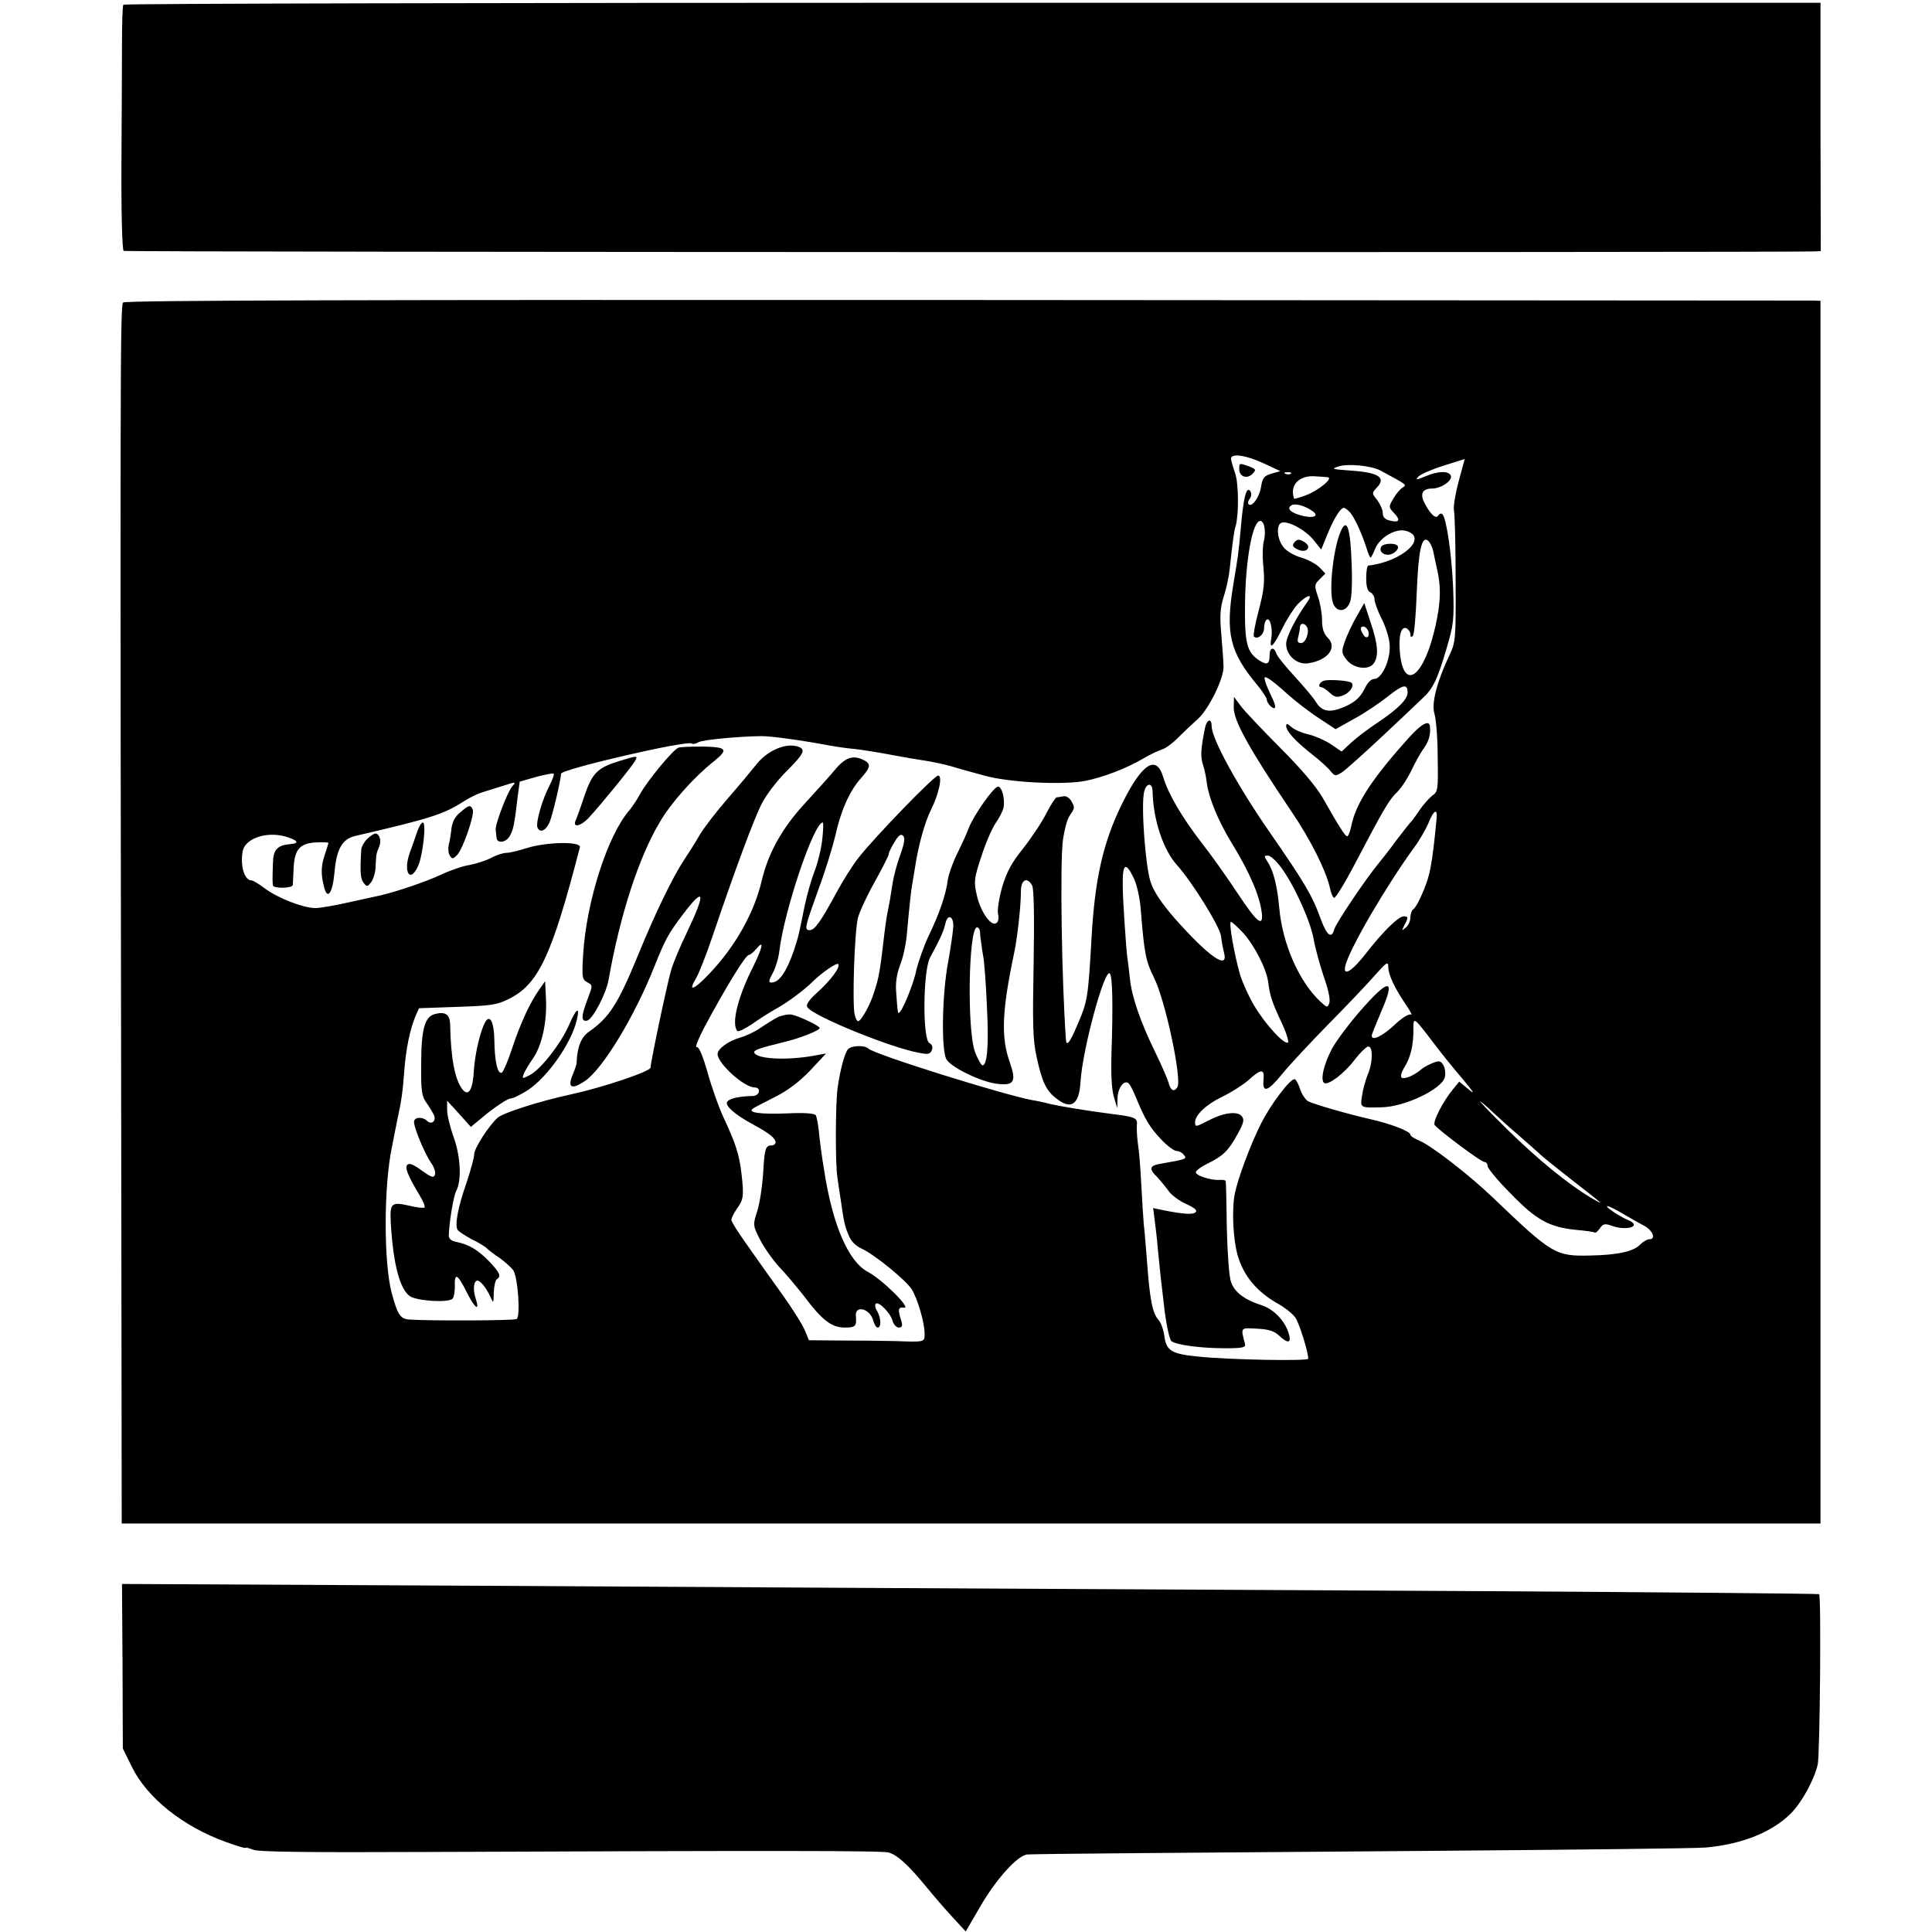 <?xml version="1.0" standalone="no"?>
<!DOCTYPE svg PUBLIC "-//W3C//DTD SVG 20010904//EN"
 "http://www.w3.org/TR/2001/REC-SVG-20010904/DTD/svg10.dtd">
<svg version="1.0" xmlns="http://www.w3.org/2000/svg"
 width="700pt" height="700pt" viewBox="0 0 700 700"
 preserveAspectRatio="xMidYMid meet">
<g transform="translate(0,700) scale(0.1,-0.1)"
fill="#000000" stroke="none">
<path d="M447 6983 c-3 -5 -5 -64 -5 -133 0 -69 -1 -266 -2 -439 -1 -191 3
-316 8 -320 8 -5 5986 -6 6123 -2 l26 1 -1 450 0 450 -3072 0 c-1690 0 -3075
-3 -3077 -7z"/>
<path d="M446 5904 c-11 -10 -11 -269 -6 -3617 l1 -807 3078 0 3077 0 0 2215
0 2215 -20 1 c-12 0 -1393 1 -3070 2 -2163 1 -3053 -1 -3060 -9z m4133 -583
l60 -28 -32 -9 c-27 -8 -33 -16 -38 -48 -6 -38 -33 -75 -45 -63 -4 4 -2 12 4
20 6 7 7 18 3 26 -15 24 -26 -21 -36 -139 -6 -72 -11 -107 -26 -195 -30 -180
-14 -247 88 -369 18 -22 33 -45 33 -52 0 -6 7 -17 15 -24 20 -16 20 1 1 38 -7
15 -17 38 -21 50 -6 21 -5 22 12 13 10 -6 41 -31 68 -56 28 -25 78 -64 112
-86 l62 -41 68 38 c37 20 92 57 122 81 54 43 71 47 71 14 0 -25 -35 -60 -110
-110 -36 -24 -79 -57 -97 -74 l-32 -30 -38 26 c-21 14 -57 30 -81 36 -24 5
-52 17 -63 27 -15 13 -19 14 -19 3 1 -19 34 -55 95 -103 28 -22 57 -48 66 -60
16 -19 18 -19 43 -3 14 10 78 67 143 128 65 61 131 123 146 138 39 35 55 69
88 181 26 88 28 105 24 220 -5 120 -24 252 -39 267 -4 4 -11 2 -15 -5 -8 -14
-29 5 -50 46 -17 33 -7 52 28 52 34 0 77 31 67 48 -10 17 -47 15 -92 -4 -34
-14 -37 -14 -24 0 8 8 49 26 91 39 l76 24 -22 -81 c-12 -45 -20 -92 -17 -106
3 -14 6 -126 6 -250 1 -214 0 -227 -22 -273 -46 -97 -66 -175 -55 -212 6 -19
12 -90 12 -159 2 -117 1 -125 -20 -139 -11 -9 -33 -33 -47 -54 -14 -21 -28
-40 -32 -43 -3 -3 -26 -32 -51 -65 -24 -33 -53 -70 -64 -83 -42 -50 -156 -218
-161 -240 -10 -35 -27 -21 -49 39 -31 86 -59 132 -187 317 -115 166 -208 336
-208 381 0 30 -17 26 -24 -6 -16 -80 -17 -105 -7 -135 6 -18 12 -49 14 -68 7
-52 42 -137 90 -215 65 -106 102 -192 109 -255 5 -51 -19 -31 -87 72 -38 58
-97 141 -131 184 -71 92 -121 177 -139 237 -25 86 -78 51 -151 -98 -67 -137
-97 -269 -109 -480 -13 -226 -14 -231 -53 -322 -26 -61 -38 -76 -40 -50 -15
212 -22 631 -11 723 5 35 15 74 23 86 21 32 21 31 8 55 -7 12 -19 20 -29 18
-10 -2 -21 -4 -25 -4 -4 -1 -21 -27 -37 -58 -16 -32 -54 -89 -84 -127 -42 -52
-60 -86 -76 -140 -11 -39 -18 -83 -15 -97 4 -16 1 -30 -7 -34 -19 -12 -57 43
-70 102 -11 48 -10 60 16 138 15 48 39 103 52 122 14 20 27 46 29 57 6 31 -6
76 -20 76 -15 0 -87 -102 -106 -150 -7 -19 -26 -61 -42 -93 -16 -32 -31 -75
-34 -95 -6 -52 -32 -126 -69 -202 -17 -36 -37 -92 -45 -125 -10 -51 -53 -155
-64 -155 -3 0 -4 5 -9 75 -3 33 2 66 14 98 11 27 21 74 24 105 9 100 15 156
19 182 3 14 7 43 11 65 12 82 36 167 59 213 28 56 42 122 25 122 -14 0 -229
-222 -287 -296 -22 -27 -58 -85 -82 -129 -55 -102 -78 -135 -96 -135 -21 0
-18 10 30 144 25 66 52 155 62 196 20 92 52 164 93 210 38 43 39 54 2 70 -35
14 -62 3 -100 -44 -14 -17 -61 -69 -104 -116 -84 -91 -133 -180 -157 -280 -27
-117 -96 -239 -189 -337 -57 -60 -80 -69 -50 -19 11 18 38 87 60 152 83 245
152 431 180 484 15 30 55 82 88 115 63 63 71 79 45 89 -45 17 -116 -13 -157
-68 -15 -19 -60 -73 -101 -120 -41 -47 -87 -107 -102 -133 -15 -26 -41 -67
-57 -91 -39 -59 -104 -192 -167 -347 -72 -174 -102 -221 -176 -273 -29 -20
-43 -57 -45 -114 0 -4 -6 -23 -14 -42 -20 -47 -4 -55 44 -23 64 43 179 232
251 413 41 102 50 119 105 192 79 104 83 79 13 -68 -23 -47 -47 -105 -55 -130
-14 -45 -75 -334 -76 -358 0 -14 -173 -72 -288 -97 -115 -25 -243 -66 -265
-84 -30 -25 -88 -114 -86 -134 0 -10 -12 -55 -27 -100 -32 -91 -44 -156 -33
-173 4 -6 27 -21 51 -34 25 -12 50 -27 56 -34 6 -6 27 -22 47 -35 19 -14 41
-34 48 -44 17 -28 26 -167 12 -176 -10 -6 -315 -7 -387 -2 -35 2 -44 16 -66
97 -29 110 -29 386 1 528 4 22 13 66 19 96 16 74 20 103 26 183 6 77 20 145
39 192 l14 32 139 5 c121 4 144 7 187 29 107 53 155 155 257 549 6 22 -118 20
-190 -2 -31 -10 -65 -18 -76 -18 -12 0 -37 -8 -57 -19 -20 -10 -55 -21 -77
-25 -22 -3 -69 -19 -103 -35 -55 -26 -166 -63 -223 -76 -11 -2 -60 -13 -110
-24 -49 -11 -104 -21 -122 -21 -43 0 -132 34 -182 70 -22 17 -44 30 -49 30
-26 0 -42 50 -33 105 8 46 83 73 152 55 46 -13 57 -25 23 -28 -49 -4 -64 -20
-65 -67 -2 -56 -2 -73 0 -83 2 -12 71 -11 72 2 0 6 2 35 3 65 4 65 24 87 85
89 23 1 41 0 41 -2 0 -2 -6 -21 -13 -42 -14 -41 -15 -71 -3 -117 12 -50 31
-24 38 53 7 83 28 120 74 131 276 64 322 79 395 126 20 13 49 27 65 32 16 5
51 16 77 24 46 15 48 15 33 -2 -17 -19 -63 -139 -60 -158 1 -7 2 -20 3 -28 2
-23 36 -18 49 8 12 22 16 40 28 144 l7 51 59 17 c33 9 62 14 64 12 3 -3 -5
-23 -16 -45 -25 -48 -49 -131 -43 -149 8 -22 29 -14 43 15 11 24 40 146 43
179 1 16 461 123 474 109 3 -3 14 -1 24 5 18 9 145 21 229 22 34 0 145 -15
245 -34 28 -5 70 -11 95 -13 25 -3 83 -12 130 -21 47 -9 102 -18 122 -21 20
-3 60 -11 90 -19 29 -9 87 -25 128 -36 88 -24 283 -34 363 -18 65 13 148 45
208 80 25 15 57 30 70 34 13 4 40 24 59 44 20 20 51 49 70 66 39 35 94 146 93
189 0 17 -4 70 -8 117 -6 68 -4 96 8 135 9 27 19 72 22 99 11 103 16 141 22
159 12 43 11 155 -2 192 -8 22 -14 45 -15 52 0 21 55 13 119 -17z m421 -25
c102 -55 98 -52 81 -63 -9 -6 -24 -24 -33 -40 -17 -29 -17 -31 3 -52 25 -26
19 -36 -16 -27 -17 4 -25 13 -25 27 0 12 -9 32 -20 47 -20 25 -20 25 -1 46 34
36 6 54 -95 61 -69 5 -72 6 -44 15 33 11 117 3 150 -14z m-323 -12 c-3 -3 -12
-4 -19 -1 -8 3 -5 6 6 6 11 1 17 -2 13 -5z m133 -13 c24 -2 -35 -50 -80 -66
-22 -8 -40 -13 -41 -12 -18 50 19 87 80 81 14 -1 33 -2 41 -3z m-53 -124 c22
-16 4 -25 -33 -17 -45 10 -65 27 -45 39 14 9 51 -2 78 -22z m135 -4 c17 -21
40 -71 58 -125 6 -21 13 -38 16 -38 2 0 10 15 17 33 17 40 73 73 109 64 87
-22 -10 -112 -134 -126 -5 -1 -8 -21 -8 -46 0 -31 5 -47 15 -51 8 -4 15 -15
15 -25 0 -11 12 -43 26 -71 15 -29 28 -71 29 -94 4 -53 -28 -124 -56 -124 -11
0 -24 -13 -34 -34 -18 -37 -42 -56 -92 -74 -42 -14 -66 -7 -86 26 -9 15 -44
56 -77 92 -33 36 -63 73 -66 83 -8 25 -24 21 -24 -6 0 -34 -9 -38 -37 -20 -46
30 -54 62 -52 211 2 144 24 277 50 293 18 11 28 -34 18 -72 -4 -15 -5 -49 -3
-75 7 -75 6 -93 -17 -182 -12 -45 -19 -85 -16 -88 13 -13 37 7 37 30 0 14 4
28 10 31 12 8 22 -34 16 -68 -8 -43 7 -31 38 32 15 32 41 73 56 90 34 36 61
43 36 9 -42 -59 -76 -126 -76 -151 0 -42 40 -77 81 -70 71 11 105 57 70 92
-15 15 -21 34 -21 65 0 24 -7 62 -15 85 -13 39 -13 43 6 62 l21 21 -22 23
c-12 12 -42 28 -66 35 -25 7 -54 24 -64 38 -23 28 -27 80 -7 88 23 8 84 -24
115 -61 l29 -36 22 54 c24 59 48 97 60 97 4 0 15 -8 23 -17z m301 -141 c3 -15
8 -38 11 -52 18 -72 17 -129 -3 -218 -40 -180 -112 -239 -128 -105 -7 65 2
104 22 97 8 -4 15 -13 15 -22 0 -10 3 -12 9 -6 5 5 11 74 14 154 6 156 18 210
41 191 8 -7 16 -24 19 -39z m-458 -273 c11 -17 -4 -59 -21 -59 -12 0 -15 6
-10 23 3 12 6 28 6 35 0 15 16 16 25 1z m-559 -595 c2 -105 39 -214 89 -269
54 -60 156 -224 159 -257 2 -18 7 -45 11 -60 17 -66 -58 -12 -180 126 -46 53
-75 96 -86 130 -19 57 -35 275 -24 325 7 34 30 38 31 5z m1029 -101 c-17 -175
-24 -209 -56 -280 -10 -23 -23 -45 -29 -48 -5 -3 -10 -17 -10 -29 0 -13 -7
-30 -17 -37 -15 -13 -15 -12 -5 8 15 28 15 33 -2 33 -19 0 -74 -54 -135 -132
-53 -69 -88 -89 -76 -45 17 64 147 286 247 424 21 28 45 70 54 92 19 47 33 54
29 14z m-2226 -76 c-4 -35 -17 -87 -29 -117 -11 -29 -27 -85 -35 -124 -21
-105 -22 -109 -39 -161 -27 -77 -53 -115 -81 -115 -11 0 -10 7 4 33 10 17 22
55 25 83 18 147 125 464 157 464 3 0 2 -28 -2 -63z m283 -54 c-12 -32 -24 -78
-28 -103 -7 -48 -11 -70 -19 -110 -3 -14 -7 -44 -10 -67 -17 -145 -20 -163
-38 -218 -13 -44 -47 -105 -58 -105 -4 0 -9 10 -12 22 -10 36 -1 310 12 354 6
22 33 81 61 130 27 49 50 94 50 99 0 6 9 25 21 44 14 24 23 31 31 23 8 -8 5
-27 -10 -69z m1379 -45 c49 -66 108 -197 119 -263 6 -33 23 -94 37 -136 16
-44 24 -83 19 -94 -6 -17 -8 -16 -32 6 -77 72 -137 208 -149 339 -7 79 -21
135 -42 167 -14 21 -14 23 1 23 9 0 30 -19 47 -42z m-533 -40 c12 -25 23 -76
26 -123 12 -150 18 -179 47 -237 41 -81 102 -368 85 -397 -12 -19 -25 -12 -32
16 -4 14 -26 65 -49 112 -53 109 -84 198 -91 264 -3 29 -7 62 -9 75 -4 21 -17
215 -17 257 -2 87 10 96 40 33z m-368 -27 c6 -13 8 -111 5 -283 -4 -218 -3
-276 11 -338 19 -88 34 -121 70 -149 55 -44 84 -24 89 60 7 116 87 411 106
392 10 -10 12 -115 6 -293 -2 -76 1 -129 9 -155 l12 -40 1 36 c1 36 22 66 39
55 5 -3 16 -24 26 -48 35 -85 52 -113 92 -155 22 -24 48 -43 56 -43 9 0 21 -6
27 -14 13 -15 10 -16 -81 -32 -44 -7 -47 -18 -15 -49 12 -13 30 -35 41 -50 10
-15 39 -36 63 -47 31 -14 42 -23 35 -30 -10 -10 -47 -7 -121 8 l-33 7 5 -39
c3 -22 9 -70 12 -109 8 -83 10 -100 25 -227 7 -54 18 -102 24 -107 17 -14 107
-26 196 -26 62 0 74 3 71 15 -16 62 -18 59 43 56 41 -2 62 -8 79 -24 35 -33
48 -29 35 11 -15 44 -54 84 -97 98 -63 20 -99 48 -111 85 -7 19 -13 108 -15
197 -1 89 -3 165 -4 168 -1 3 -11 5 -23 4 -33 -2 -89 17 -85 29 2 6 21 20 44
31 55 27 75 47 107 106 23 41 25 53 15 65 -16 19 -65 13 -119 -15 -48 -25 -50
-25 -50 -7 0 26 41 65 98 92 31 15 74 42 95 60 46 42 59 43 55 2 -5 -49 15
-44 66 19 26 32 102 114 170 183 68 69 144 149 169 178 41 46 47 50 47 29 0
-28 22 -75 63 -136 17 -24 25 -41 19 -37 -7 4 -33 -12 -60 -38 -44 -41 -82
-59 -82 -38 0 4 16 43 34 86 55 125 29 124 -81 -3 -38 -44 -82 -103 -97 -131
-30 -56 -43 -114 -28 -124 15 -9 73 35 110 84 19 25 41 46 48 48 19 5 19 -58
-1 -103 -8 -20 -17 -53 -20 -75 -7 -44 -8 -44 71 -42 85 2 218 66 229 109 3
13 1 32 -5 43 -9 16 -15 18 -38 9 -15 -6 -34 -16 -42 -23 -25 -22 -60 -37 -71
-31 -6 4 -2 19 10 39 22 35 33 81 32 139 0 44 1 43 74 -53 27 -36 74 -94 105
-130 40 -48 46 -58 21 -37 l-34 28 -23 -28 c-36 -44 -74 -118 -66 -129 13 -18
168 -134 180 -134 7 0 12 -7 12 -15 0 -8 37 -53 83 -99 93 -96 139 -122 237
-132 36 -3 67 -8 69 -10 2 -2 10 5 18 16 11 16 18 17 39 10 57 -22 117 -3 62
20 -30 12 -86 50 -74 50 5 0 30 -12 55 -27 25 -15 59 -34 76 -43 32 -16 47
-50 21 -50 -8 0 -23 -9 -33 -19 -24 -25 -79 -38 -181 -40 -126 -3 -138 4 -352
209 -88 84 -221 187 -267 207 -18 7 -33 17 -33 22 0 12 -73 40 -145 56 -80 18
-204 54 -226 65 -9 6 -23 26 -29 45 -6 19 -15 35 -20 35 -17 0 -88 -94 -122
-163 -38 -75 -84 -200 -94 -252 -12 -59 -6 -173 12 -229 22 -71 68 -125 138
-166 30 -16 61 -41 70 -55 14 -21 46 -124 46 -148 0 -9 -288 -4 -400 8 -94 9
-114 21 -121 72 -3 23 -12 50 -21 60 -23 26 -32 72 -43 223 -4 47 -8 103 -11
125 -2 22 -6 87 -9 145 -3 58 -8 123 -12 145 -3 22 -5 52 -4 67 3 28 -3 31
-99 43 -85 11 -175 26 -215 35 -22 6 -51 12 -65 14 -103 19 -574 166 -594 187
-14 13 -62 11 -74 -3 -12 -15 -28 -75 -37 -138 -8 -51 -9 -280 -1 -325 2 -17
7 -50 11 -75 13 -91 16 -103 30 -136 8 -21 26 -39 47 -48 47 -22 159 -113 181
-147 21 -33 47 -121 47 -161 0 -31 2 -31 -105 -27 -38 1 -125 2 -192 2 l-122
1 -15 36 c-8 20 -47 82 -86 136 -39 54 -95 133 -125 176 -30 42 -55 81 -55 88
0 7 9 25 21 42 23 32 25 46 15 130 -8 65 -20 104 -64 198 -17 36 -43 109 -58
163 -19 66 -32 96 -40 93 -7 -3 6 30 28 72 80 149 149 261 161 262 5 0 17 10
28 23 29 35 22 3 -15 -71 -54 -108 -77 -204 -54 -228 4 -3 28 9 55 27 26 19
64 42 83 53 38 20 104 69 132 97 33 33 89 72 95 66 9 -10 -26 -58 -76 -103
-30 -27 -42 -45 -36 -53 19 -32 304 -148 407 -166 31 -6 39 -4 44 10 5 11 1
21 -9 26 -25 15 -23 263 3 310 35 65 49 94 55 122 8 37 30 29 29 -10 -1 -17
-9 -75 -19 -130 -22 -117 -25 -317 -6 -351 16 -29 127 -83 185 -89 60 -7 69 8
45 77 -33 92 -29 187 16 400 11 54 24 165 24 223 1 41 23 51 41 18z m765 -172
c41 -46 84 -130 90 -178 6 -47 13 -71 47 -143 18 -37 28 -71 25 -75 -12 -11
-82 65 -122 132 -20 33 -42 83 -51 110 -22 76 -43 195 -34 195 4 0 24 -19 45
-41z m-954 4 c0 -10 2 -27 4 -38 1 -11 5 -38 9 -60 3 -22 9 -101 12 -176 7
-134 1 -209 -16 -209 -4 0 -17 21 -27 48 -30 77 -24 452 7 452 6 0 10 -8 11
-17z m1858 -653 c15 -14 60 -55 101 -90 41 -36 77 -68 80 -71 3 -3 50 -41 105
-84 117 -91 123 -96 70 -65 -84 50 -193 139 -305 249 -63 62 -106 107 -96 100
11 -8 31 -25 45 -39z"/>
<path d="M4490 5300 c0 -27 28 -37 48 -17 14 15 13 17 -12 27 -36 13 -36 13
-36 -10z"/>
<path d="M4470 4436 c0 -48 56 -149 209 -376 69 -101 126 -216 139 -275 4 -20
11 -37 16 -38 5 -1 39 54 75 123 105 200 124 233 154 261 15 15 37 49 50 76
12 26 32 62 43 78 21 28 28 53 25 83 -2 24 -29 11 -72 -36 -138 -153 -198
-244 -214 -329 -4 -18 -10 -33 -14 -33 -7 0 -29 34 -89 140 -24 41 -78 105
-153 180 -63 63 -127 131 -142 150 l-26 35 -1 -39z"/>
<path d="M2458 4291 c-20 -8 -112 -119 -139 -168 -11 -21 -29 -47 -38 -58 -79
-90 -156 -330 -168 -521 -5 -85 -4 -93 15 -103 20 -11 20 -11 1 -61 -24 -63
-24 -82 -2 -78 20 4 69 97 78 148 41 232 109 444 186 572 40 69 123 162 196
220 53 43 47 51 -38 53 -42 0 -83 -1 -91 -4z"/>
<path d="M2245 4243 c-79 -24 -99 -43 -127 -125 -13 -40 -28 -81 -32 -90 -13
-29 19 -22 48 10 41 44 156 185 167 205 11 20 9 20 -56 0z"/>
<path d="M1668 4057 c-18 -14 -29 -34 -32 -57 -2 -19 -6 -46 -10 -60 -3 -14
-2 -32 4 -40 8 -13 11 -13 26 2 21 21 64 146 57 164 -7 19 -14 18 -45 -9z"/>
<path d="M1512 3988 c-6 -18 -18 -53 -27 -77 -26 -72 2 -114 31 -46 17 42 29
155 16 155 -5 0 -14 -15 -20 -32z"/>
<path d="M1330 3960 c-11 -11 -20 -28 -21 -37 -5 -83 -3 -107 8 -121 12 -16
14 -16 28 2 8 11 16 37 16 58 2 42 2 45 13 71 9 20 1 47 -14 47 -5 0 -19 -9
-30 -20z"/>
<path d="M1954 3415 c-34 -48 -69 -124 -98 -212 -15 -46 -32 -85 -37 -89 -16
-9 -27 39 -28 121 -1 59 -15 89 -31 65 -18 -28 -39 -115 -43 -178 -4 -72 -20
-98 -43 -67 -26 35 -41 113 -43 233 -1 36 -17 48 -55 38 -37 -9 -50 -55 -50
-182 -1 -98 2 -116 20 -141 11 -15 23 -36 27 -45 8 -21 -11 -34 -26 -19 -16
16 -47 14 -47 -4 0 -22 39 -115 61 -147 12 -16 18 -36 15 -44 -5 -13 -13 -10
-48 15 -28 21 -45 28 -52 21 -10 -10 1 -39 45 -112 13 -21 20 -40 17 -43 -3
-3 -29 0 -57 7 -64 14 -69 9 -65 -65 9 -150 33 -239 70 -264 27 -17 141 -24
154 -8 5 6 8 25 8 43 -2 52 9 48 42 -18 31 -62 50 -75 33 -23 -10 30 -7 63 7
63 11 0 33 -28 47 -59 11 -25 11 -24 12 16 1 23 6 45 11 48 17 11 11 24 -27
64 -42 43 -72 61 -118 71 -21 4 -30 12 -29 26 3 58 18 142 27 159 20 38 16
124 -9 194 -13 36 -24 81 -24 99 l0 34 43 -47 43 -48 63 52 c36 28 72 51 81
51 9 0 37 14 62 30 73 48 159 172 178 255 12 51 -2 42 -28 -18 -29 -67 -103
-162 -142 -182 -27 -14 -29 -14 -23 2 3 10 19 36 34 58 33 47 52 136 47 220
l-3 60 -21 -30z"/>
<path d="M4862 5084 c-30 -56 -49 -224 -32 -270 13 -34 48 -32 61 4 7 16 9 73
6 145 -4 118 -16 157 -35 121z"/>
<path d="M4690 5035 c-9 -11 -7 -16 10 -25 21 -11 40 -6 40 10 0 5 -9 14 -19
19 -14 8 -22 7 -31 -4z"/>
<path d="M5005 5020 c-9 -15 3 -30 24 -30 21 0 44 23 34 33 -10 11 -51 8 -58
-3z"/>
<path d="M4915 4766 c-15 -26 -34 -66 -42 -89 -13 -37 -13 -43 5 -66 24 -33
80 -41 99 -15 19 26 16 69 -11 149 l-23 70 -28 -49z m42 -51 c8 -22 -6 -33
-17 -15 -13 20 -12 30 0 30 6 0 13 -7 17 -15z"/>
<path d="M4798 4534 c-18 -5 -25 -24 -10 -24 5 0 18 -9 30 -20 17 -16 26 -18
47 -10 25 9 43 35 32 46 -8 8 -79 13 -99 8z"/>
<path d="M2817 3314 c-15 -8 -44 -26 -63 -39 -20 -14 -53 -29 -74 -35 -40 -11
-80 -40 -80 -59 0 -34 96 -121 134 -121 25 0 19 -30 -6 -31 -48 -1 -81 -8 -92
-19 -13 -14 25 -48 94 -85 57 -31 80 -49 80 -64 0 -6 -6 -11 -14 -11 -23 0
-26 -13 -31 -102 -3 -45 -12 -106 -21 -135 -17 -52 -16 -53 10 -105 15 -29 46
-73 69 -98 24 -25 64 -73 90 -106 66 -88 100 -114 148 -114 39 0 43 5 40 42
-4 41 52 27 63 -17 4 -14 11 -25 16 -25 14 0 12 36 -2 60 -7 10 -9 22 -5 26
10 11 54 -34 61 -62 4 -13 14 -24 22 -24 12 0 15 6 10 23 -14 43 -12 52 9 49
30 -5 -78 102 -131 130 -70 37 -128 171 -158 368 -9 52 -17 116 -19 141 -3 26
-8 52 -11 58 -5 7 -40 10 -104 7 -98 -4 -147 3 -123 18 7 5 43 23 80 42 44 22
87 54 126 95 l58 62 -44 -8 c-99 -18 -208 -12 -216 11 -3 9 16 16 110 39 56
13 127 42 127 50 0 8 -76 44 -102 49 -13 2 -36 -3 -51 -10z"/>
<path d="M444 963 l1 -298 33 -67 c55 -112 185 -216 341 -272 39 -14 71 -24
71 -21 0 2 12 -1 28 -7 19 -8 198 -10 637 -8 1250 5 1641 5 1665 -2 31 -9 70
-44 135 -123 27 -33 70 -83 96 -111 l48 -52 53 91 c58 100 136 186 171 188 37
2 491 6 1467 13 514 4 960 9 990 12 132 12 242 56 310 125 39 40 83 120 96
176 8 37 13 612 5 617 -3 2 -555 7 -1226 11 -1987 10 -2459 13 -3721 20
l-1202 6 2 -298z"/>
</g>
</svg>
